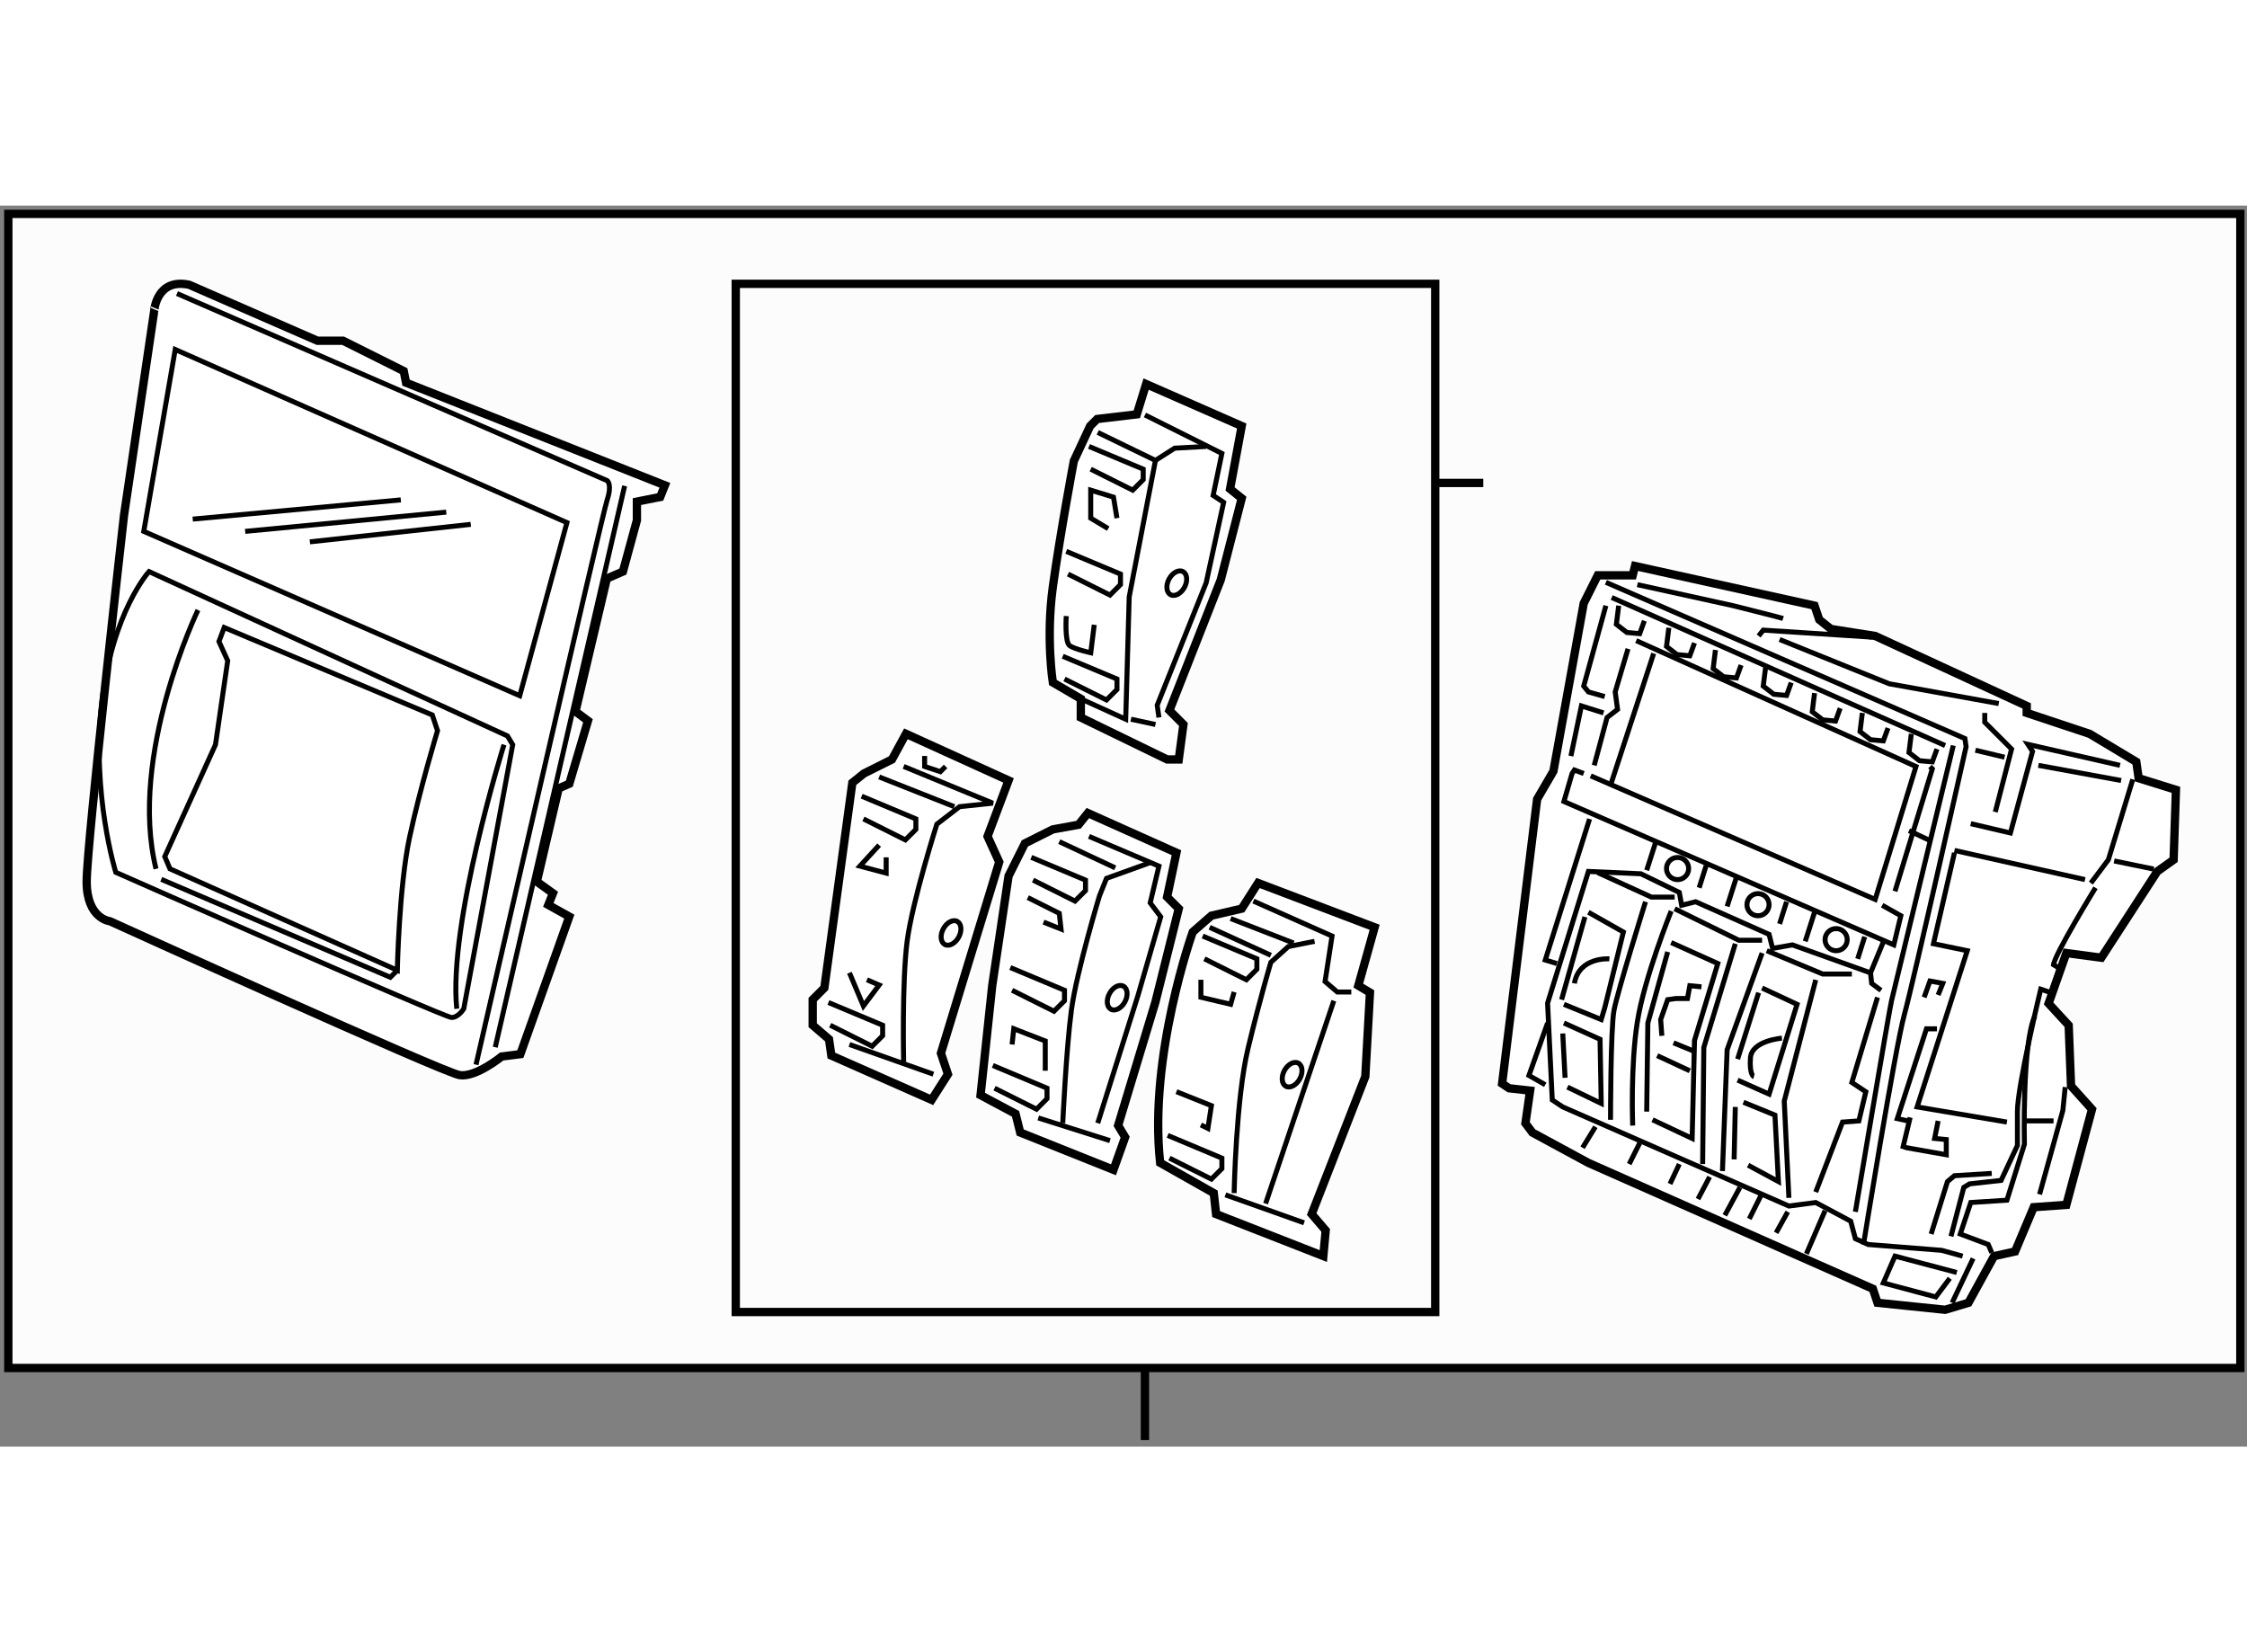 <?xml version="1.0" encoding="utf-8"?>
<!-- Generator: Adobe Illustrator 15.1.0, SVG Export Plug-In . SVG Version: 6.00 Build 0)  -->
<!DOCTYPE svg PUBLIC "-//W3C//DTD SVG 1.1//EN" "http://www.w3.org/Graphics/SVG/1.1/DTD/svg11.dtd">
<svg version="1.1" xmlns="http://www.w3.org/2000/svg" xmlns:xlink="http://www.w3.org/1999/xlink" x="0px" y="0px" width="244.8px"
	 height="180px" viewBox="65.391 93.227 135.038 74.585" enable-background="new 0 0 244.8 180" xml:space="preserve">
	
<rect x="65.391" y="93.227" width="135.038" height="74.585" fill="#808080" stroke="none"/>
	
<g><rect x="65.891" y="93.727" fill="#FCFCFC" stroke="#000000" stroke-width="0.5" width="134.138" height="69.357"></rect><line fill="#FCFCFC" stroke="#000000" stroke-width="0.5" x1="134.198" y1="163.27" x2="134.198" y2="167.412"></line></g><g><polygon fill="#FFFFFF" stroke="#000000" stroke-width="0.5" points="161.409,115.449 163.511,115.449 163.651,114.889 
			174.439,117.271 174.721,118.111 175.421,118.672 178.083,119.092 187.191,123.297 187.191,123.717 190.975,124.977 
			193.776,126.658 193.917,127.641 196.158,128.34 196.019,132.543 195.037,133.244 191.675,138.428 189.572,138.148 
			188.505,141.178 189.713,142.492 189.854,146.135 191.114,147.537 189.572,153.281 187.611,153.422 186.49,156.084 
			185.229,156.363 183.688,159.166 182.287,159.586 178.223,159.166 177.943,158.326 160.849,150.76 157.485,148.938 
			157.065,148.377 157.346,146.416 156.085,146.275 155.664,145.994 157.767,128.9 158.747,127.219 160.568,117.131 		"></polygon><polyline fill="none" stroke="#000000" stroke-width="0.3" points="163.722,119.373 180.535,126.939 178.084,134.926 
			160.989,127.5 		"></polyline><line fill="none" stroke="#000000" stroke-width="0.3" x1="164.772" y1="120.143" x2="162.18" y2="128.061"></line><polyline fill="none" stroke="#000000" stroke-width="0.3" points="183.338,156.363 182.077,156.014 177.663,155.664 
			176.893,155.313 176.612,154.262 174.511,153.141 172.898,153.352 159.308,147.396 158.677,146.977 158.396,141.16 
			160.849,133.244 164.002,133.385 166.313,134.506 166.453,135.275 167.294,135.066 171.708,137.027 171.918,137.869 
			173.109,137.658 177.803,139.34 177.873,139.971 178.434,140.391 		"></polyline><polyline fill="none" stroke="#000000" stroke-width="0.3" points="178.504,135.275 179.625,135.906 179.204,137.658 
			159.378,129.041 159.868,127.359 160.008,127.148 160.568,127.359 		"></polyline><path fill="none" stroke="#000000" stroke-width="0.3" d="M185.089,156.154l-0.21-0.49l-1.682-0.631l0.631-1.893l2.172-0.139
			l1.051-3.363c0,0-0.14-6.096,0.631-7.707"></path><polyline fill="none" stroke="#000000" stroke-width="0.3" points="191.044,133.945 192.096,132.543 193.566,127.709 		"></polyline><path fill="none" stroke="#000000" stroke-width="0.3" d="M161.9,115.869l21.577,9.389l0.07,0.49c0,0-3.152,14.082-3.713,16.113
			c-0.561,2.033-2.452,13.803-2.452,13.803"></path><path fill="none" stroke="#000000" stroke-width="0.3" d="M176.893,153.701c0,0,2.031-12.119,2.172-12.68
			c0.14-0.561,3.713-15.344,3.713-15.344"></path><polyline fill="none" stroke="#000000" stroke-width="0.3" points="182.848,132.123 181.586,137.588 183.618,138.008 
			180.605,147.396 186,148.307 		"></polyline><line fill="none" stroke="#000000" stroke-width="0.3" x1="182.848" y1="131.982" x2="190.694" y2="133.734"></line><path fill="none" stroke="#000000" stroke-width="0.3" d="M191.324,134.225c0,0-2.452,3.994-2.522,4.625l0.351,0.209l-0.49,1.473
			l-0.631-0.211c0,0-1.4,5.814-1.4,7.355c0,1.543,0,2.033,0,2.033l-0.981,2.102l-1.892,0.209l-0.35,0.211l-0.771,2.941"></path><polyline fill="none" stroke="#000000" stroke-width="0.3" points="187.962,152.65 189.363,147.607 189.503,146.205 		"></polyline><line fill="none" stroke="#000000" stroke-width="0.3" x1="187.191" y1="148.236" x2="188.803" y2="148.236"></line><polyline fill="none" stroke="#000000" stroke-width="0.3" points="180.045,148.236 179.414,148.098 181.166,142.703 
			181.797,142.703 		"></polyline><polyline fill="none" stroke="#000000" stroke-width="0.3" points="180.186,148.027 179.765,149.779 179.976,149.848 
			182.356,150.27 182.356,149.357 181.656,149.289 181.867,148.236 		"></polyline><polyline fill="none" stroke="#000000" stroke-width="0.3" points="183.828,130.373 186.21,130.932 187.541,126.029 
			187.261,125.607 192.796,126.869 		"></polyline><line fill="none" stroke="#000000" stroke-width="0.3" x1="192.445" y1="132.613" x2="194.827" y2="133.104"></line><polyline fill="none" stroke="#000000" stroke-width="0.3" points="185.3,129.672 186.28,125.889 184.669,124.277 
			184.669,123.717 		"></polyline><line fill="none" stroke="#000000" stroke-width="0.3" x1="184.108" y1="125.959" x2="185.86" y2="126.379"></line><line fill="none" stroke="#000000" stroke-width="0.3" x1="187.892" y1="126.869" x2="192.865" y2="127.779"></line><polyline fill="none" stroke="#000000" stroke-width="0.3" points="171.077,119.094 171.357,118.742 177.873,119.162 		"></polyline><polyline fill="none" stroke="#000000" stroke-width="0.3" points="172.339,119.303 178.924,121.965 185.51,123.156 		"></polyline><path fill="none" stroke="#000000" stroke-width="0.3" d="M172.549,118.041c-0.21-0.068-3.013-0.77-3.013-0.77l-5.745-1.262"></path><polyline fill="none" stroke="#000000" stroke-width="0.3" points="161.199,126.869 161.97,123.996 162.601,123.506 
			162.46,122.455 163.23,119.863 		"></polyline><line fill="none" stroke="#000000" stroke-width="0.3" x1="181.306" y1="131.354" x2="180.115" y2="130.793"></line><polyline fill="none" stroke="#000000" stroke-width="0.3" points="178.224,140.811 176.682,145.926 177.522,146.486 
			177.103,148.236 176.122,148.307 174.511,152.512 		"></polyline><polyline fill="none" stroke="#000000" stroke-width="0.3" points="161.409,133.314 164.632,134.785 166.033,134.785 		"></polyline><polyline fill="none" stroke="#000000" stroke-width="0.3" points="166.033,135.486 169.887,137.379 171.288,137.379 		"></polyline><polyline fill="none" stroke="#000000" stroke-width="0.3" points="171.568,138.008 174.931,139.41 176.682,139.41 		"></polyline><polyline fill="none" stroke="#000000" stroke-width="0.3" points="174.511,139.76 172.619,147.047 172.898,152.861 		"></polyline><polyline fill="none" stroke="#000000" stroke-width="0.3" points="171.288,138.148 169.186,143.963 168.905,151.25 		"></polyline><polyline fill="none" stroke="#000000" stroke-width="0.3" points="169.677,137.588 167.785,143.824 167.715,150.83 		"></polyline><path fill="none" stroke="#000000" stroke-width="0.3" d="M165.823,135.627c0,0-1.611,3.992-2.032,6.654
			c-0.42,2.664-0.28,6.236-0.28,6.236"></path><path fill="none" stroke="#000000" stroke-width="0.3" d="M164.281,135.066c0,0-1.681,5.395-1.892,6.516
			c-0.21,1.121-0.21,6.586-0.21,6.586"></path><polyline fill="none" stroke="#000000" stroke-width="0.3" points="171.288,140.25 173.39,141.23 171.708,146.627 
			169.816,145.785 		"></polyline><polyline fill="none" stroke="#000000" stroke-width="0.3" points="165.823,137.518 168.626,138.779 167.225,143.402 
			167.084,149.289 164.702,148.168 		"></polyline><polyline fill="none" stroke="#000000" stroke-width="0.3" points="160.849,135.697 162.951,136.887 161.83,141.441 
			161.619,142.143 159.378,141.23 		"></polyline><polyline fill="none" stroke="#000000" stroke-width="0.3" points="170.167,147.115 172.059,147.887 172.269,151.881 
			170.447,150.898 		"></polyline><polyline fill="none" stroke="#000000" stroke-width="0.3" points="165.613,138.078 164.422,142.352 164.352,147.678 		"></polyline><line fill="none" stroke="#000000" stroke-width="0.3" x1="160.639" y1="135.977" x2="159.237" y2="140.951"></line><polyline fill="none" stroke="#000000" stroke-width="0.3" points="159.378,142.352 161.549,143.332 161.619,147.186 
			159.588,146.205 		"></polyline><line fill="none" stroke="#000000" stroke-width="0.3" x1="159.308" y1="142.982" x2="159.447" y2="145.645"></line><line fill="none" stroke="#000000" stroke-width="0.3" x1="171.077" y1="140.531" x2="169.816" y2="144.523"></line><line fill="none" stroke="#000000" stroke-width="0.3" x1="169.677" y1="147.396" x2="169.606" y2="150.549"></line><line fill="none" stroke="#000000" stroke-width="0.3" x1="164.982" y1="144.314" x2="166.944" y2="145.225"></line><polyline fill="none" stroke="#000000" stroke-width="0.3" points="165.263,143.123 165.192,142.143 165.613,140.951 
			166.104,140.881 166.804,140.881 166.944,140.111 167.645,140.18 		"></polyline><line fill="none" stroke="#000000" stroke-width="0.3" x1="165.963" y1="143.543" x2="167.154" y2="144.033"></line><path fill="none" stroke="#000000" stroke-width="0.3" d="M172.479,143.264c0,0-1.822,0.139-1.892,1.189
			c-0.069,1.053,0.21,1.121,0.21,1.121"></path><path fill="none" stroke="#000000" stroke-width="0.3" d="M162.11,138.498c0,0-1.821-0.139-2.103,1.473"></path><line fill="none" stroke="#000000" stroke-width="0.3" x1="178.644" y1="137.309" x2="177.803" y2="139.34"></line><line fill="none" stroke="#000000" stroke-width="0.3" x1="177.453" y1="137.168" x2="177.032" y2="138.498"></line><line fill="none" stroke="#000000" stroke-width="0.3" x1="174.44" y1="135.697" x2="173.88" y2="137.447"></line><circle fill="none" stroke="#000000" stroke-width="0.3" cx="175.737" cy="137.344" r="0.666"></circle><line fill="none" stroke="#000000" stroke-width="0.3" x1="172.759" y1="135.066" x2="172.339" y2="136.396"></line><line fill="none" stroke="#000000" stroke-width="0.3" x1="169.746" y1="133.596" x2="169.186" y2="135.346"></line><circle fill="none" stroke="#000000" stroke-width="0.3" cx="171.042" cy="135.242" r="0.666"></circle><line fill="none" stroke="#000000" stroke-width="0.3" x1="167.925" y1="132.895" x2="167.505" y2="134.225"></line><line fill="none" stroke="#000000" stroke-width="0.3" x1="164.912" y1="131.424" x2="164.352" y2="133.174"></line><circle fill="none" stroke="#000000" stroke-width="0.3" cx="166.208" cy="133.07" r="0.666"></circle><polyline fill="none" stroke="#000000" stroke-width="0.3" points="160.919,130.092 158.257,138.568 158.957,138.779 		"></polyline><polyline fill="none" stroke="#000000" stroke-width="0.3" points="158.257,146.064 157.276,145.506 158.396,142.352 		"></polyline><polyline fill="none" stroke="#000000" stroke-width="0.3" points="181.026,140.811 181.376,139.83 182.146,139.971 
			181.867,140.67 		"></polyline><line fill="none" stroke="#000000" stroke-width="0.3" x1="162.25" y1="116.781" x2="182.287" y2="125.678"></line><polyline fill="none" stroke="#000000" stroke-width="0.3" points="161.9,117.271 160.568,122.105 160.849,122.455 
			161.83,122.736 		"></polyline><polyline fill="none" stroke="#000000" stroke-width="0.3" points="161.76,123.717 160.429,123.297 159.798,126.309 		"></polyline><polyline fill="none" stroke="#000000" stroke-width="0.3" points="182.987,157.346 179.274,156.363 178.573,157.975 
			181.727,158.816 182.567,157.695 		"></polyline><line fill="none" stroke="#000000" stroke-width="0.3" x1="183.969" y1="156.504" x2="182.707" y2="159.166"></line><line fill="none" stroke="#000000" stroke-width="0.3" x1="175.071" y1="153.631" x2="173.95" y2="156.225"></line><line fill="none" stroke="#000000" stroke-width="0.3" x1="171.218" y1="152.721" x2="170.518" y2="154.123"></line><line fill="none" stroke="#000000" stroke-width="0.3" x1="169.956" y1="152.23" x2="169.046" y2="153.912"></line><line fill="none" stroke="#000000" stroke-width="0.3" x1="168.135" y1="151.6" x2="167.435" y2="152.932"></line><line fill="none" stroke="#000000" stroke-width="0.3" x1="166.313" y1="150.83" x2="165.753" y2="152.02"></line><line fill="none" stroke="#000000" stroke-width="0.3" x1="163.932" y1="149.568" x2="163.301" y2="150.83"></line><line fill="none" stroke="#000000" stroke-width="0.3" x1="161.27" y1="148.588" x2="160.498" y2="149.848"></line><line fill="none" stroke="#000000" stroke-width="0.3" x1="172.829" y1="153.701" x2="172.129" y2="154.963"></line><polyline fill="none" stroke="#000000" stroke-width="0.3" points="181.446,155.033 182.427,151.881 182.848,151.529 
			185.089,151.391 		"></polyline><polyline fill="none" stroke="#000000" stroke-width="0.3" points="179.274,134.436 181.517,127.08 181.376,126.939 		"></polyline><polyline fill="none" stroke="#000000" stroke-width="0.3" points="171.498,120.984 171.357,122.105 171.988,122.596 
			172.759,122.666 173.039,121.895 		"></polyline><polyline fill="none" stroke="#000000" stroke-width="0.3" points="180.255,124.979 180.115,126.098 180.746,126.59 
			181.517,126.658 181.797,125.889 		"></polyline><polyline fill="none" stroke="#000000" stroke-width="0.3" points="177.313,123.717 177.173,124.838 177.803,125.328 
			178.573,125.398 178.854,124.627 		"></polyline><polyline fill="none" stroke="#000000" stroke-width="0.3" points="174.44,122.525 174.301,123.646 174.931,124.137 
			175.701,124.207 175.981,123.436 		"></polyline><polyline fill="none" stroke="#000000" stroke-width="0.3" points="168.485,119.934 168.346,121.055 168.976,121.545 
			169.746,121.615 170.026,120.844 		"></polyline><polyline fill="none" stroke="#000000" stroke-width="0.3" points="165.683,118.602 165.543,119.723 166.173,120.213 
			166.943,120.283 167.225,119.514 		"></polyline><polyline fill="none" stroke="#000000" stroke-width="0.3" points="162.67,117.271 162.53,118.393 163.161,118.883 
			163.932,118.953 164.212,118.182 		"></polyline></g>



	
<g><rect x="109.608" y="97.93" fill="#FCFCFC" stroke="#000000" stroke-width="0.5" width="42.036" height="61.791"></rect><line fill="#FCFCFC" stroke="#000000" stroke-width="0.5" x1="151.864" y1="109.896" x2="154.531" y2="109.896"></line></g><g><polygon fill="#FFFFFF" stroke="#000000" stroke-width="0.5" points="121.377,146.971 115.353,144.309 115.212,143.328 
			114.232,142.486 114.232,140.945 114.932,140.244 116.614,127.914 117.314,127.354 118.996,126.514 119.836,124.973 
			126.002,127.775 124.74,131.137 125.441,132.678 121.938,144.168 122.359,145.43 		"></polygon><polyline fill="none" stroke="#000000" stroke-width="0.3" points="117.174,128.721 120.432,130.086 120.432,130.717 
			119.801,131.348 117.28,130.086 		"></polyline><polyline fill="none" stroke="#000000" stroke-width="0.3" points="115.177,141.121 118.435,142.486 118.435,143.117 
			117.805,143.748 115.283,142.486 		"></polyline><path fill="none" stroke="#000000" stroke-width="0.3" d="M119.697,126.934l5.36,2.207l-1.998,0.211l-1.366,1.051
			c0,0-1.471,4.623-1.786,7.041c-0.315,2.416-0.21,7.25-0.21,7.25"></path><line fill="none" stroke="#000000" stroke-width="0.3" x1="116.439" y1="143.643" x2="121.483" y2="145.43"></line><polyline fill="none" stroke="#000000" stroke-width="0.3" points="116.439,139.334 117.28,141.33 118.225,140.07 117.49,139.754 
					"></polyline><polyline fill="none" stroke="#000000" stroke-width="0.3" points="118.225,131.662 117.069,132.924 118.646,133.344 
			118.646,132.398 		"></polyline><polyline fill="none" stroke="#000000" stroke-width="0.3" points="120.958,126.303 120.958,126.934 121.903,127.248 
			122.218,126.934 		"></polyline><ellipse transform="matrix(0.881 0.474 -0.474 0.881 79.466 -41.718)" fill="none" stroke="#000000" stroke-width="0.3" cx="122.534" cy="136.864" rx="0.526" ry="0.788"></ellipse><line fill="none" stroke="#000000" stroke-width="0.3" x1="118.225" y1="127.564" x2="122.744" y2="129.352"></line></g><g><polygon fill="#FFFFFF" stroke="#000000" stroke-width="0.5" points="124.32,146.689 126.422,147.811 126.702,148.932 
			132.308,151.174 133.009,149.213 132.587,148.512 134.83,141.086 136.23,135.48 135.53,134.781 136.091,132.119 130.767,129.736 
			130.206,130.438 128.663,130.717 126.983,131.559 126.002,133.52 125.021,140.105 		"></polygon><polyline fill="none" stroke="#000000" stroke-width="0.3" points="125.057,144.904 128.313,146.27 128.313,146.9 
			127.683,147.531 125.16,146.27 		"></polyline><polyline fill="none" stroke="#000000" stroke-width="0.3" points="127.368,132.398 130.626,133.764 130.626,134.395 
			129.995,135.025 127.474,133.764 		"></polyline><polyline fill="none" stroke="#000000" stroke-width="0.3" points="126.107,139.02 129.364,140.385 129.364,141.016 
			128.733,141.646 126.213,140.385 		"></polyline><path fill="none" stroke="#000000" stroke-width="0.3" d="M134.515,132.713l-2.627,0.947l-0.422,1.051c0,0-1.365,4.518-1.682,6.83
			c-0.314,2.313-0.525,6.83-0.525,6.83"></path><line fill="none" stroke="#000000" stroke-width="0.3" x1="127.788" y1="148.057" x2="132.097" y2="149.422"></line><polyline fill="none" stroke="#000000" stroke-width="0.3" points="131.362,148.371 133.779,140.701 135.146,135.971 
			134.515,135.131 135.04,132.924 130.835,131.137 		"></polyline><polyline fill="none" stroke="#000000" stroke-width="0.3" points="126.213,143.643 126.316,142.697 128.208,143.434 
			128.208,145.219 		"></polyline><polyline fill="none" stroke="#000000" stroke-width="0.3" points="127.157,134.814 129.05,135.762 129.155,136.707 
			128.104,136.287 		"></polyline><ellipse transform="matrix(0.881 0.474 -0.474 0.881 82.5 -45.983)" fill="none" stroke="#000000" stroke-width="0.3" cx="132.517" cy="140.753" rx="0.526" ry="0.788"></ellipse><line fill="none" stroke="#000000" stroke-width="0.3" x1="129.05" y1="131.453" x2="132.413" y2="133.029"></line></g><g><path fill="#FFFFFF" stroke="#000000" stroke-width="0.5" d="M140.014,135.48l-1.821,0.422l-1.121,0.98
			c0,0-2.661,7.426-1.961,13.871l3.223,1.822l0.14,1.26l6.445,2.523l0.141-1.541l-0.841-0.982l3.223-8.266l0.28-5.045l-0.7-0.42
			l0.98-3.504l-7.006-2.662L140.014,135.48z"></path><polyline fill="none" stroke="#000000" stroke-width="0.3" points="137.667,137.127 140.925,138.494 140.925,139.123 
			140.294,139.754 137.772,138.494 		"></polyline><polyline fill="none" stroke="#000000" stroke-width="0.3" points="135.565,149.107 138.823,150.473 138.823,151.104 
			138.192,151.734 135.671,150.473 		"></polyline><polyline fill="none" stroke="#000000" stroke-width="0.3" points="140.715,135.025 145.443,137.127 145.023,139.859 
			145.759,140.49 146.6,140.49 		"></polyline><line fill="none" stroke="#000000" stroke-width="0.3" x1="145.549" y1="141.016" x2="141.45" y2="153.205"></line><line fill="none" stroke="#000000" stroke-width="0.3" x1="143.763" y1="154.361" x2="139.033" y2="152.68"></line><path fill="none" stroke="#000000" stroke-width="0.3" d="M139.559,152.576c0,0,0.105-5.676,0.841-8.723
			c0.735-3.049,1.366-5.15,1.366-5.15l1.051-0.945l1.576-0.314"></path><line fill="none" stroke="#000000" stroke-width="0.3" x1="139.349" y1="136.076" x2="143.132" y2="137.547"></line><line fill="none" stroke="#000000" stroke-width="0.3" x1="138.088" y1="136.602" x2="141.766" y2="138.283"></line><polyline fill="none" stroke="#000000" stroke-width="0.3" points="136.091,146.48 138.192,147.32 137.982,148.688 
			137.562,148.477 		"></polyline><polyline fill="none" stroke="#000000" stroke-width="0.3" points="137.562,139.754 137.562,140.805 139.349,141.227 
			139.559,140.49 		"></polyline><ellipse transform="matrix(0.881 0.474 -0.474 0.881 85.945 -50.411)" fill="none" stroke="#000000" stroke-width="0.3" cx="143.026" cy="145.376" rx="0.526" ry="0.788"></ellipse></g><g><path fill="#FFFFFF" stroke="#000000" stroke-width="0.5" d="M130.345,123.992l5.186,2.521h0.7l0.28-2.102l-0.84-0.842
			l3.082-7.846l1.261-4.904l-0.7-0.561l0.7-3.783l-5.744-2.521l-0.561,1.82l-2.382,0.281l-0.422,0.42l-0.98,2.102
			c0,0-0.84,4.484-1.262,7.566c-0.42,3.082,0,5.744,0,5.744l1.682,0.982V123.992z"></path><polyline fill="none" stroke="#000000" stroke-width="0.3" points="134.199,105.811 138.823,108.123 138.298,110.645 
			138.928,111.064 137.877,115.9 134.935,123.256 135.04,123.992 		"></polyline><polyline fill="none" stroke="#000000" stroke-width="0.3" points="131.362,106.861 134.83,108.543 135.985,107.807 
			137.877,107.703 		"></polyline><polyline fill="none" stroke="#000000" stroke-width="0.3" points="130.345,122.871 133.042,124.096 133.253,116.74 
			134.83,108.543 		"></polyline><line fill="none" stroke="#000000" stroke-width="0.3" x1="134.83" y1="124.412" x2="133.358" y2="124.096"></line><polyline fill="none" stroke="#000000" stroke-width="0.3" points="129.47,114.008 132.728,115.373 132.728,116.004 
			132.097,116.635 129.575,115.373 		"></polyline><polyline fill="none" stroke="#000000" stroke-width="0.3" points="130.835,107.703 134.094,109.068 134.094,109.699 
			133.464,110.33 130.94,109.068 		"></polyline><polyline fill="none" stroke="#000000" stroke-width="0.3" points="129.259,120.313 132.517,121.68 132.517,122.311 
			131.888,122.939 129.364,121.68 		"></polyline><path fill="none" stroke="#000000" stroke-width="0.3" d="M129.47,117.896c0,0-0.105,1.576,0.211,1.785
			c0.314,0.211,1.26,0.422,1.26,0.422l0.211-1.682"></path><polyline fill="none" stroke="#000000" stroke-width="0.3" points="131.991,112.643 130.94,112.012 130.94,110.33 132.308,110.75 
			132.517,112.012 		"></polyline><ellipse transform="matrix(0.881 0.474 -0.474 0.881 71.127 -50.649)" fill="none" stroke="#000000" stroke-width="0.3" cx="136.091" cy="115.847" rx="0.526" ry="0.788"></ellipse></g>



	
<g><path fill="#FFFFFF" stroke="#000000" stroke-width="0.5" d="M76.763,97.988l7.706,3.363h1.541l3.644,1.822l0.14,0.699
			l15.554,6.166l-0.28,0.701l-1.401,0.279v1.121l-0.841,3.082l-0.966,0.42l-1.885,7.988l0.75,0.561l-1.121,3.783l-0.638,0.279
			l-1.313,5.605l0.97,0.699l-0.28,0.701l1.261,0.701l-2.942,8.266l-1.121,0.141c0,0-1.541,1.262-2.521,1.121
			c-0.981-0.141-21.019-9.248-21.019-9.248s-1.401-0.139-1.401-2.381s2.242-22,2.242-22l1.821-12.33
			C74.661,99.529,74.801,97.568,76.763,97.988z"></path><path fill="none" stroke="#000000" stroke-width="0.3" d="M78.865,118.586l-0.315,0.84l0.525,1.156l-0.735,5.045l-3.048,6.725
			l0.315,0.736l13.661,6.096c0,0,0.105-5.045,0.736-7.986c0.63-2.943,1.681-6.412,1.681-6.412l-0.315-0.945L78.865,118.586z"></path><polygon fill="none" stroke="#000000" stroke-width="0.3" points="75.922,101.877 99.462,112.281 96.625,122.684 74.031,112.807 
					"></polygon><path fill="none" stroke="#000000" stroke-width="0.3" d="M76.027,98.514l25.853,11.244c0,0,0.314,0.211,0,1.156
			c-0.315,0.945-7.882,33.943-7.882,33.943"></path><line fill="none" stroke="#000000" stroke-width="0.3" x1="102.93" y1="110.074" x2="95.153" y2="143.807"></line><path fill="none" stroke="#000000" stroke-width="0.3" d="M74.346,115.223l21.543,9.879l0.315,0.525l-2.942,15.869
			c0,0-0.315,0.525-0.736,0.525c-0.42,0-20.177-8.723-20.177-8.723s-1.472-4.73-0.841-10.193
			C72.139,117.641,74.346,115.223,74.346,115.223z"></path><path fill="none" stroke="#000000" stroke-width="0.3" d="M95.679,125.627c0,0-3.363,10.719-2.838,15.869"></path><path fill="none" stroke="#000000" stroke-width="0.3" d="M77.289,117.535c0,0-4.204,8.723-2.522,15.553"></path><polyline fill="none" stroke="#000000" stroke-width="0.3" points="75.082,133.719 88.848,139.604 89.268,139.184 		"></polyline><line fill="none" stroke="#000000" stroke-width="0.3" x1="76.973" y1="112.07" x2="89.479" y2="110.914"></line><line fill="none" stroke="#000000" stroke-width="0.3" x1="80.125" y1="112.807" x2="92.21" y2="111.65"></line><line fill="none" stroke="#000000" stroke-width="0.3" x1="84.014" y1="113.436" x2="93.682" y2="112.385"></line></g>


</svg>